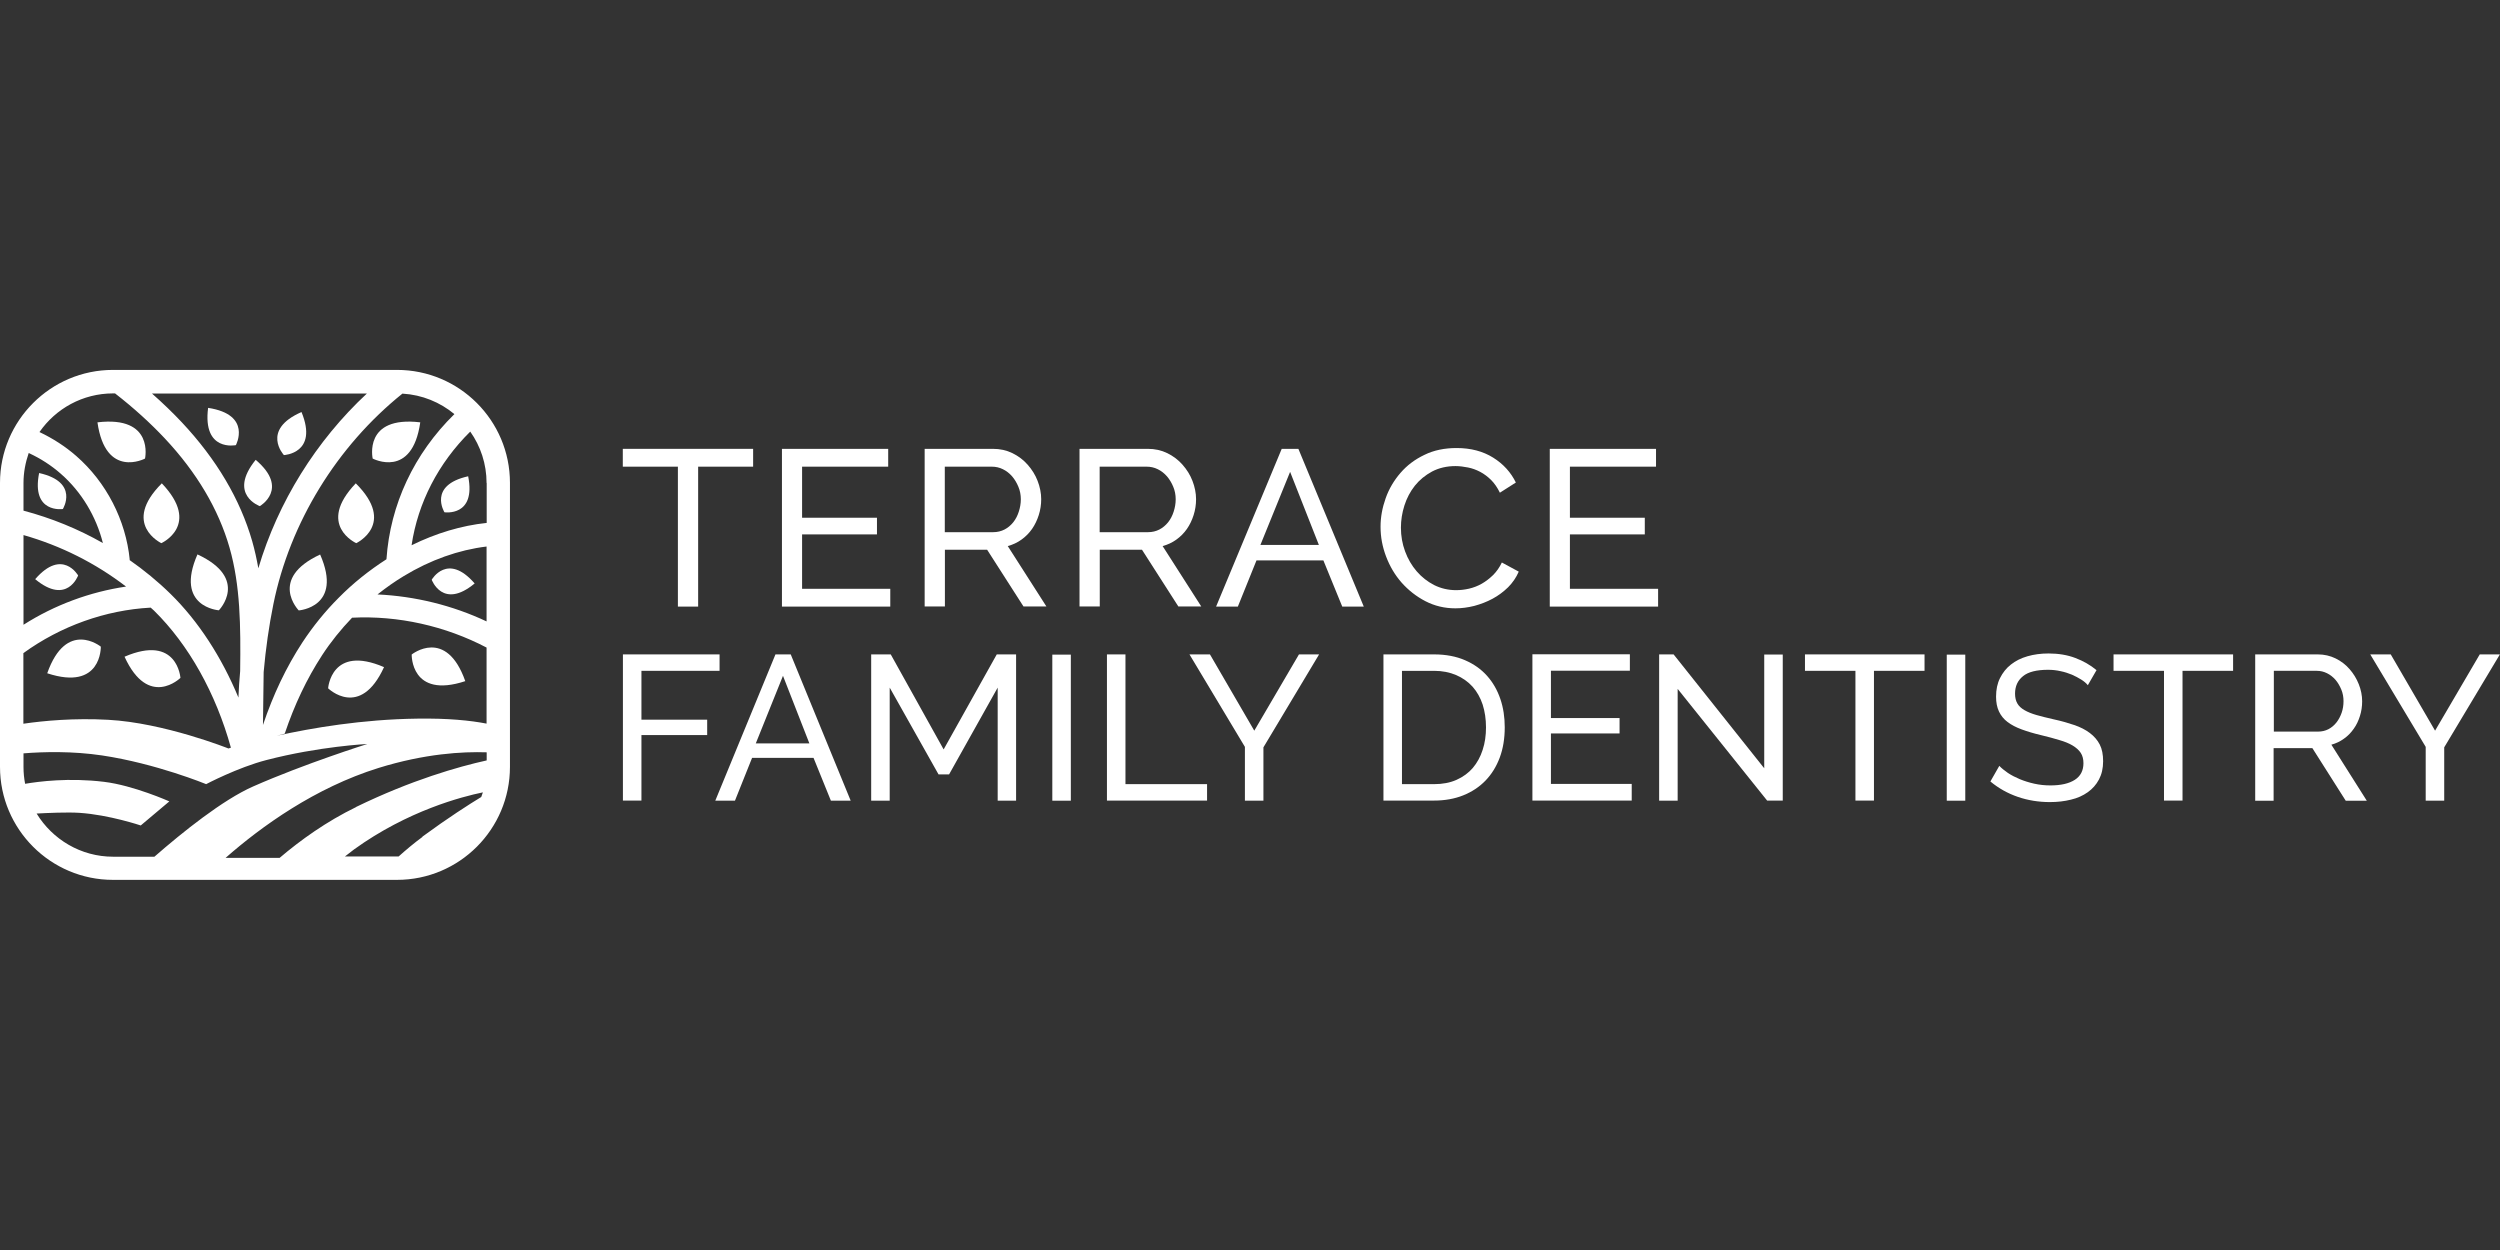 <svg xmlns="http://www.w3.org/2000/svg" id="Isolation_Mode" data-name="Isolation Mode" viewBox="0 0 216 108"><rect x="0" y="0" width="216" height="108" fill="#333333" stroke="none"/><defs><style>      .cls-1 {        fill: #fff;      }    </style></defs><g id="Layer_1-2" data-name="Layer 1-2"><g><g><path class="cls-1" d="M65.08,40.32h-4.76v12.09h-1.75v-12.09h-4.76v-1.54h11.26v1.54Z"></path><path class="cls-1" d="M76.92,50.87v1.54h-9.36v-13.63h9.18v1.54h-7.44v4.41h6.47v1.44h-6.47v4.7h7.61Z"></path><path class="cls-1" d="M79.89,52.41v-13.63h5.9c.61,0,1.17.12,1.68.37s.95.58,1.32,1,.66.88.86,1.4.31,1.05.31,1.58c0,.47-.07.93-.21,1.37-.14.44-.33.84-.58,1.2-.25.36-.56.67-.91.92-.36.26-.75.44-1.19.56l3.34,5.22h-1.98l-3.14-4.9h-3.65v4.9h-1.75,0ZM81.64,45.98h4.17c.36,0,.69-.08.98-.23.29-.15.54-.36.75-.62.21-.26.37-.57.48-.91s.18-.7.18-1.08-.07-.75-.21-1.08c-.14-.34-.32-.64-.54-.9-.23-.26-.49-.47-.8-.62-.3-.15-.62-.22-.96-.22h-4.06v5.66h0Z"></path><path class="cls-1" d="M93.27,52.41v-13.63h5.9c.61,0,1.17.12,1.68.37s.95.58,1.32,1,.66.88.86,1.4.31,1.05.31,1.58c0,.47-.07.93-.21,1.37-.14.44-.33.84-.58,1.2-.25.36-.56.67-.91.92-.36.26-.75.44-1.19.56l3.34,5.22h-1.98l-3.14-4.9h-3.65v4.9h-1.75,0ZM95.02,45.98h4.17c.36,0,.69-.08.98-.23.29-.15.54-.36.75-.62.21-.26.37-.57.48-.91s.18-.7.18-1.08-.07-.75-.21-1.08c-.14-.34-.32-.64-.54-.9-.23-.26-.49-.47-.8-.62-.3-.15-.62-.22-.96-.22h-4.06v5.66h0Z"></path><path class="cls-1" d="M105.07,52.41l5.67-13.63h1.44l5.65,13.63h-1.86l-1.63-3.99h-5.78l-1.61,3.99h-1.86ZM111.46,40.78l-2.56,6.3h5.05l-2.48-6.3h0Z"></path><path class="cls-1" d="M119.28,45.5c0-.82.15-1.63.44-2.45s.72-1.54,1.28-2.19c.56-.65,1.25-1.17,2.07-1.56.81-.4,1.74-.59,2.78-.59,1.23,0,2.28.28,3.16.83s1.53,1.27,1.96,2.15l-1.38.88c-.21-.43-.46-.8-.75-1.09s-.61-.53-.95-.71c-.34-.18-.7-.31-1.06-.38s-.72-.12-1.07-.12c-.76,0-1.44.16-2.03.47-.59.32-1.08.72-1.49,1.23-.4.51-.7,1.08-.9,1.71-.2.63-.3,1.27-.3,1.91,0,.72.12,1.4.36,2.05.24.65.57,1.22,1,1.72.43.5.93.89,1.51,1.19.58.29,1.22.44,1.9.44.36,0,.73-.04,1.12-.13.38-.09.75-.23,1.1-.43.35-.2.67-.45.98-.75.3-.3.55-.66.75-1.08l1.46.79c-.22.51-.53.96-.92,1.35-.4.39-.84.72-1.34.99-.5.27-1.03.47-1.58.62-.56.14-1.1.21-1.63.21-.95,0-1.81-.21-2.6-.62s-1.47-.95-2.05-1.6c-.58-.66-1.02-1.41-1.34-2.25-.32-.84-.48-1.69-.48-2.56h0Z"></path><path class="cls-1" d="M143.26,50.87v1.54h-9.36v-13.63h9.18v1.54h-7.44v4.41h6.47v1.44h-6.47v4.7h7.61Z"></path></g><g><path class="cls-1" d="M53.82,69.18v-12.64h8.35v1.42h-6.75v4.22h5.68v1.33h-5.68v5.66h-1.6Z"></path><path class="cls-1" d="M61.8,69.18l5.2-12.64h1.32l5.18,12.64h-1.71l-1.5-3.7h-5.31l-1.48,3.7h-1.71ZM67.65,58.39l-2.35,5.84h4.63l-2.28-5.84h0Z"></path><path class="cls-1" d="M86.2,69.18v-9.77l-4.2,7.5h-.91l-4.22-7.5v9.77h-1.6v-12.64h1.69l4.57,8.21,4.59-8.21h1.67v12.64h-1.61Z"></path><path class="cls-1" d="M90.92,69.18v-12.62h1.6v12.62h-1.6Z"></path><path class="cls-1" d="M95.64,69.18v-12.64h1.6v11.21h7.05v1.42s-8.65,0-8.65,0Z"></path><path class="cls-1" d="M104.54,56.54l3.83,6.59,3.86-6.59h1.74l-4.81,8.03v4.61h-1.6v-4.65l-4.79-7.99h1.76,0Z"></path><path class="cls-1" d="M119.53,69.18v-12.64h4.38c1.01,0,1.9.17,2.66.5.77.33,1.4.78,1.91,1.35.51.57.89,1.24,1.15,2s.38,1.58.38,2.45c0,.96-.14,1.83-.43,2.61s-.7,1.44-1.23,1.99-1.18.98-1.93,1.28-1.59.45-2.52.45h-4.38ZM128.39,62.84c0-.71-.1-1.37-.29-1.97-.2-.6-.49-1.11-.87-1.54-.39-.43-.86-.76-1.41-1-.56-.24-1.19-.37-1.91-.37h-2.78v9.79h2.78c.72,0,1.37-.12,1.93-.37.56-.25,1.03-.59,1.41-1.03.37-.44.66-.96.85-1.56.2-.6.29-1.25.29-1.95Z"></path><path class="cls-1" d="M140.98,67.75v1.42h-8.58v-12.64h8.42v1.42h-6.82v4.09h5.93v1.33h-5.93v4.36h6.98Z"></path><path class="cls-1" d="M144.95,59.53v9.65h-1.6v-12.64h1.25l7.83,9.84v-9.83h1.6v12.62h-1.35s-7.73-9.65-7.73-9.65Z"></path><path class="cls-1" d="M166.27,57.96h-4.36v11.21h-1.6v-11.21h-4.36v-1.42h10.33v1.42h0Z"></path><path class="cls-1" d="M168.2,69.18v-12.62h1.6v12.62h-1.6Z"></path><path class="cls-1" d="M180.38,59.19c-.14-.17-.33-.33-.57-.48-.24-.15-.51-.29-.8-.42-.3-.12-.62-.23-.97-.3-.35-.08-.71-.12-1.09-.12-.98,0-1.71.18-2.16.55-.46.37-.69.87-.69,1.51,0,.34.07.63.2.85.13.23.34.42.62.58.28.16.62.3,1.04.42s.91.24,1.48.37c.65.14,1.24.31,1.77.49s.98.41,1.35.69.66.61.86,1c.2.39.29.87.29,1.44,0,.61-.12,1.13-.36,1.58s-.56.81-.97,1.1c-.41.29-.89.51-1.45.64-.56.14-1.16.21-1.82.21-.97,0-1.9-.15-2.77-.45s-1.66-.74-2.37-1.33l.77-1.35c.19.2.44.4.74.61.3.2.65.38,1.03.54.39.16.8.29,1.25.39s.91.15,1.4.15c.9,0,1.6-.16,2.1-.48s.75-.8.75-1.44c0-.36-.08-.66-.24-.9-.16-.24-.4-.45-.7-.63s-.69-.34-1.15-.47c-.46-.14-.97-.28-1.56-.42-.64-.15-1.2-.32-1.69-.5s-.89-.39-1.22-.64c-.33-.25-.57-.55-.74-.91s-.25-.78-.25-1.28c0-.61.11-1.14.34-1.6s.54-.86.94-1.17c.4-.32.88-.56,1.44-.72s1.16-.24,1.82-.24c.85,0,1.63.13,2.31.39.69.26,1.3.61,1.83,1.05l-.75,1.3h0Z"></path><path class="cls-1" d="M192.93,57.96h-4.36v11.21h-1.6v-11.21h-4.36v-1.42h10.33v1.42h0Z"></path><path class="cls-1" d="M194.85,69.18v-12.64h5.41c.56,0,1.07.12,1.54.35s.87.54,1.21.93.6.82.79,1.3.29.97.29,1.47c0,.44-.06.86-.19,1.27s-.3.78-.54,1.11c-.23.33-.51.62-.84.85-.33.24-.69.41-1.09.52l3.06,4.84h-1.82l-2.88-4.54h-3.35v4.54h-1.61ZM196.45,63.21h3.83c.33,0,.63-.07.9-.21s.5-.34.69-.58.34-.53.45-.84c.11-.32.16-.65.16-1s-.06-.69-.19-1-.29-.59-.5-.84c-.21-.24-.45-.43-.73-.57s-.57-.21-.88-.21h-3.72v5.25h0Z"></path><path class="cls-1" d="M206.56,56.54l3.83,6.59,3.86-6.59h1.74l-4.81,8.03v4.61h-1.6v-4.65l-4.79-7.99h1.76,0Z"></path></g></g><g><path class="cls-1" d="M24.53,39.32s2.99-.14,1.52-3.72c-3.54,1.55-1.52,3.72-1.52,3.72Z"></path><path class="cls-1" d="M17.98,35.24c-.49,3.83,2.4,3.22,2.4,3.22,0,0,1.42-2.64-2.4-3.22Z"></path><path class="cls-1" d="M22.09,39.73c-2.43,3.01.36,4,.36,4,0,0,2.59-1.5-.36-4Z"></path><path class="cls-1" d="M27.66,47.91c-4.51,2.1-1.85,4.83-1.85,4.83,0,0,3.85-.27,1.85-4.83Z"></path><path class="cls-1" d="M30.78,46.93s3.49-1.65-.04-5.17c-3.44,3.6.04,5.17.04,5.17Z"></path><path class="cls-1" d="M36.31,36.49c-4.94-.59-4.11,3.13-4.11,3.13,0,0,3.41,1.8,4.11-3.13Z"></path><path class="cls-1" d="M28.35,59.47s2.76,2.7,4.83-1.83c-4.57-1.97-4.83,1.83-4.83,1.83Z"></path><path class="cls-1" d="M35.57,56.55s-.1,3.86,4.63,2.3c-1.66-4.69-4.63-2.3-4.63-2.3Z"></path><path class="cls-1" d="M37.3,50.09s.95,2.61,3.71.32c-2.35-2.71-3.71-.32-3.71-.32Z"></path><path class="cls-1" d="M40.45,41.15c-3.5.78-2.05,3.11-2.05,3.11,0,0,2.75.41,2.05-3.11Z"></path><path class="cls-1" d="M18.91,52.73s2.67-2.73-1.85-4.83c-2,4.56,1.85,4.83,1.85,4.83Z"></path><path class="cls-1" d="M13.94,46.93s3.47-1.57.04-5.17c-3.52,3.52-.04,5.17-.04,5.17Z"></path><path class="cls-1" d="M12.53,39.62s.83-3.72-4.11-3.13c.7,4.93,4.11,3.13,4.11,3.13Z"></path><path class="cls-1" d="M10.76,56.74c2.07,4.53,4.83,1.83,4.83,1.83,0,0-.26-3.8-4.83-1.83Z"></path><path class="cls-1" d="M4.08,58.17c4.73,1.56,4.63-2.3,4.63-2.3,0,0-2.97-2.4-4.63,2.3Z"></path><path class="cls-1" d="M6.75,49.72s-1.36-2.39-3.71.32c2.76,2.29,3.71-.32,3.71-.32Z"></path><path class="cls-1" d="M5.43,43.98s1.45-2.33-2.05-3.11c-.7,3.52,2.05,3.11,2.05,3.11Z"></path><path class="cls-1" d="M34.31,31.96H9.76c-5.38,0-9.76,4.38-9.76,9.76v24.54c0,5.39,4.38,9.76,9.76,9.76h24.54c5.39,0,9.76-4.38,9.76-9.76v-24.54c0-5.39-4.38-9.76-9.76-9.76h0ZM42.05,41.73v3.45c-2.18.23-4.38.89-6.49,1.93.55-3.68,2.31-7.09,5.07-9.82.89,1.26,1.41,2.79,1.41,4.45ZM36.5,72.31c-.71.52-1.4,1.1-2.06,1.69-.04,0-.09,0-.13,0h-4.51c.26-.21.52-.41.79-.61,4.64-3.35,9.33-4.56,11.13-4.93-.04.14-.09.27-.14.4-1.02.62-2.84,1.78-5.09,3.43ZM30.77,69.73c-2.57,1.25-4.8,2.85-6.61,4.39h-4.67c3.11-2.73,7.73-6.06,13.22-7.77,4-1.24,7.26-1.42,9.34-1.35v.7c-2.44.54-6.49,1.69-11.28,4.02ZM36.06,62.09c-4.76.06-9.13.81-12.15,1.48l.69-.18c.84-2.5,1.91-4.75,3.23-6.78.75-1.15,1.63-2.24,2.59-3.24,3.97-.2,8.05.71,11.62,2.58v6.57c-1.4-.27-3.34-.47-5.99-.43h0ZM32.63,51.35c.73-.58,1.48-1.11,2.26-1.58,2.29-1.39,4.74-2.26,7.15-2.55v6.47c-2.95-1.39-6.19-2.18-9.42-2.33h0ZM34.78,34.01c1.7.1,3.25.75,4.48,1.77-3.49,3.42-5.55,7.82-5.87,12.54-1.48.95-2.88,2.06-4.13,3.33-1.17,1.17-2.22,2.47-3.13,3.85-1.4,2.14-2.53,4.52-3.41,7.14l.06-4.57c.18-2.03.46-4,.84-5.87,1.43-7.04,5.49-13.65,11.16-18.2h0ZM31.71,33.99c-4.4,4.09-7.7,9.4-9.39,15.11-.14-.79-.31-1.57-.53-2.34-1.04-3.62-3.08-7.07-6.07-10.26-.79-.84-1.66-1.68-2.59-2.5h18.59ZM9.76,33.99h.18c1.61,1.25,3.05,2.56,4.29,3.88,2.77,2.95,4.65,6.13,5.6,9.44.94,3.28.97,6.77.92,10.67-.07.75-.12,1.52-.15,2.29-1.45-3.49-3.46-6.6-5.87-8.96-1.1-1.08-2.3-2.06-3.56-2.94h.04c-.34-3.44-2.03-6.71-4.62-8.97-.95-.83-2.02-1.52-3.18-2.07,1.4-2.02,3.73-3.34,6.36-3.34h0ZM2.03,41.73c0-.91.17-1.77.45-2.59,1.02.47,1.95,1.07,2.77,1.79,1.79,1.56,3.06,3.69,3.64,5.99-2.14-1.22-4.45-2.16-6.86-2.8v-2.4h0ZM2.03,46.23c3.23.92,6.23,2.43,8.86,4.45-3.11.46-6.16,1.58-8.86,3.3,0,0,0-7.75,0-7.75ZM13.01,52.49c.1.09.2.18.3.27,3,2.95,5.34,7.15,6.64,11.84-.14.04-.21.07-.21.07,0,0-5.56-2.22-10.4-2.48-2.93-.16-5.53.08-7.32.34v-6.1c3.23-2.34,7.1-3.72,10.99-3.93h0ZM3.16,70.29c.91-.05,2.65-.13,3.71-.06,2.56.17,5.29,1.09,5.29,1.09l2.47-2.08s-3.09-1.38-5.64-1.69c-3.04-.37-5.65-.03-6.82.17-.09-.47-.14-.95-.14-1.44v-1.19c1.74-.14,4.24-.2,6.79.18,4.67.7,8.99,2.48,8.99,2.48,0,0,2.73-1.44,5.2-2.08,4.58-1.19,8.73-1.39,8.73-1.39,0,0-5.38,1.69-9.87,3.67-2.63,1.16-6.1,3.95-8.53,6.07h-3.57c-2.79,0-5.24-1.5-6.6-3.72h0Z"></path></g></g></svg>